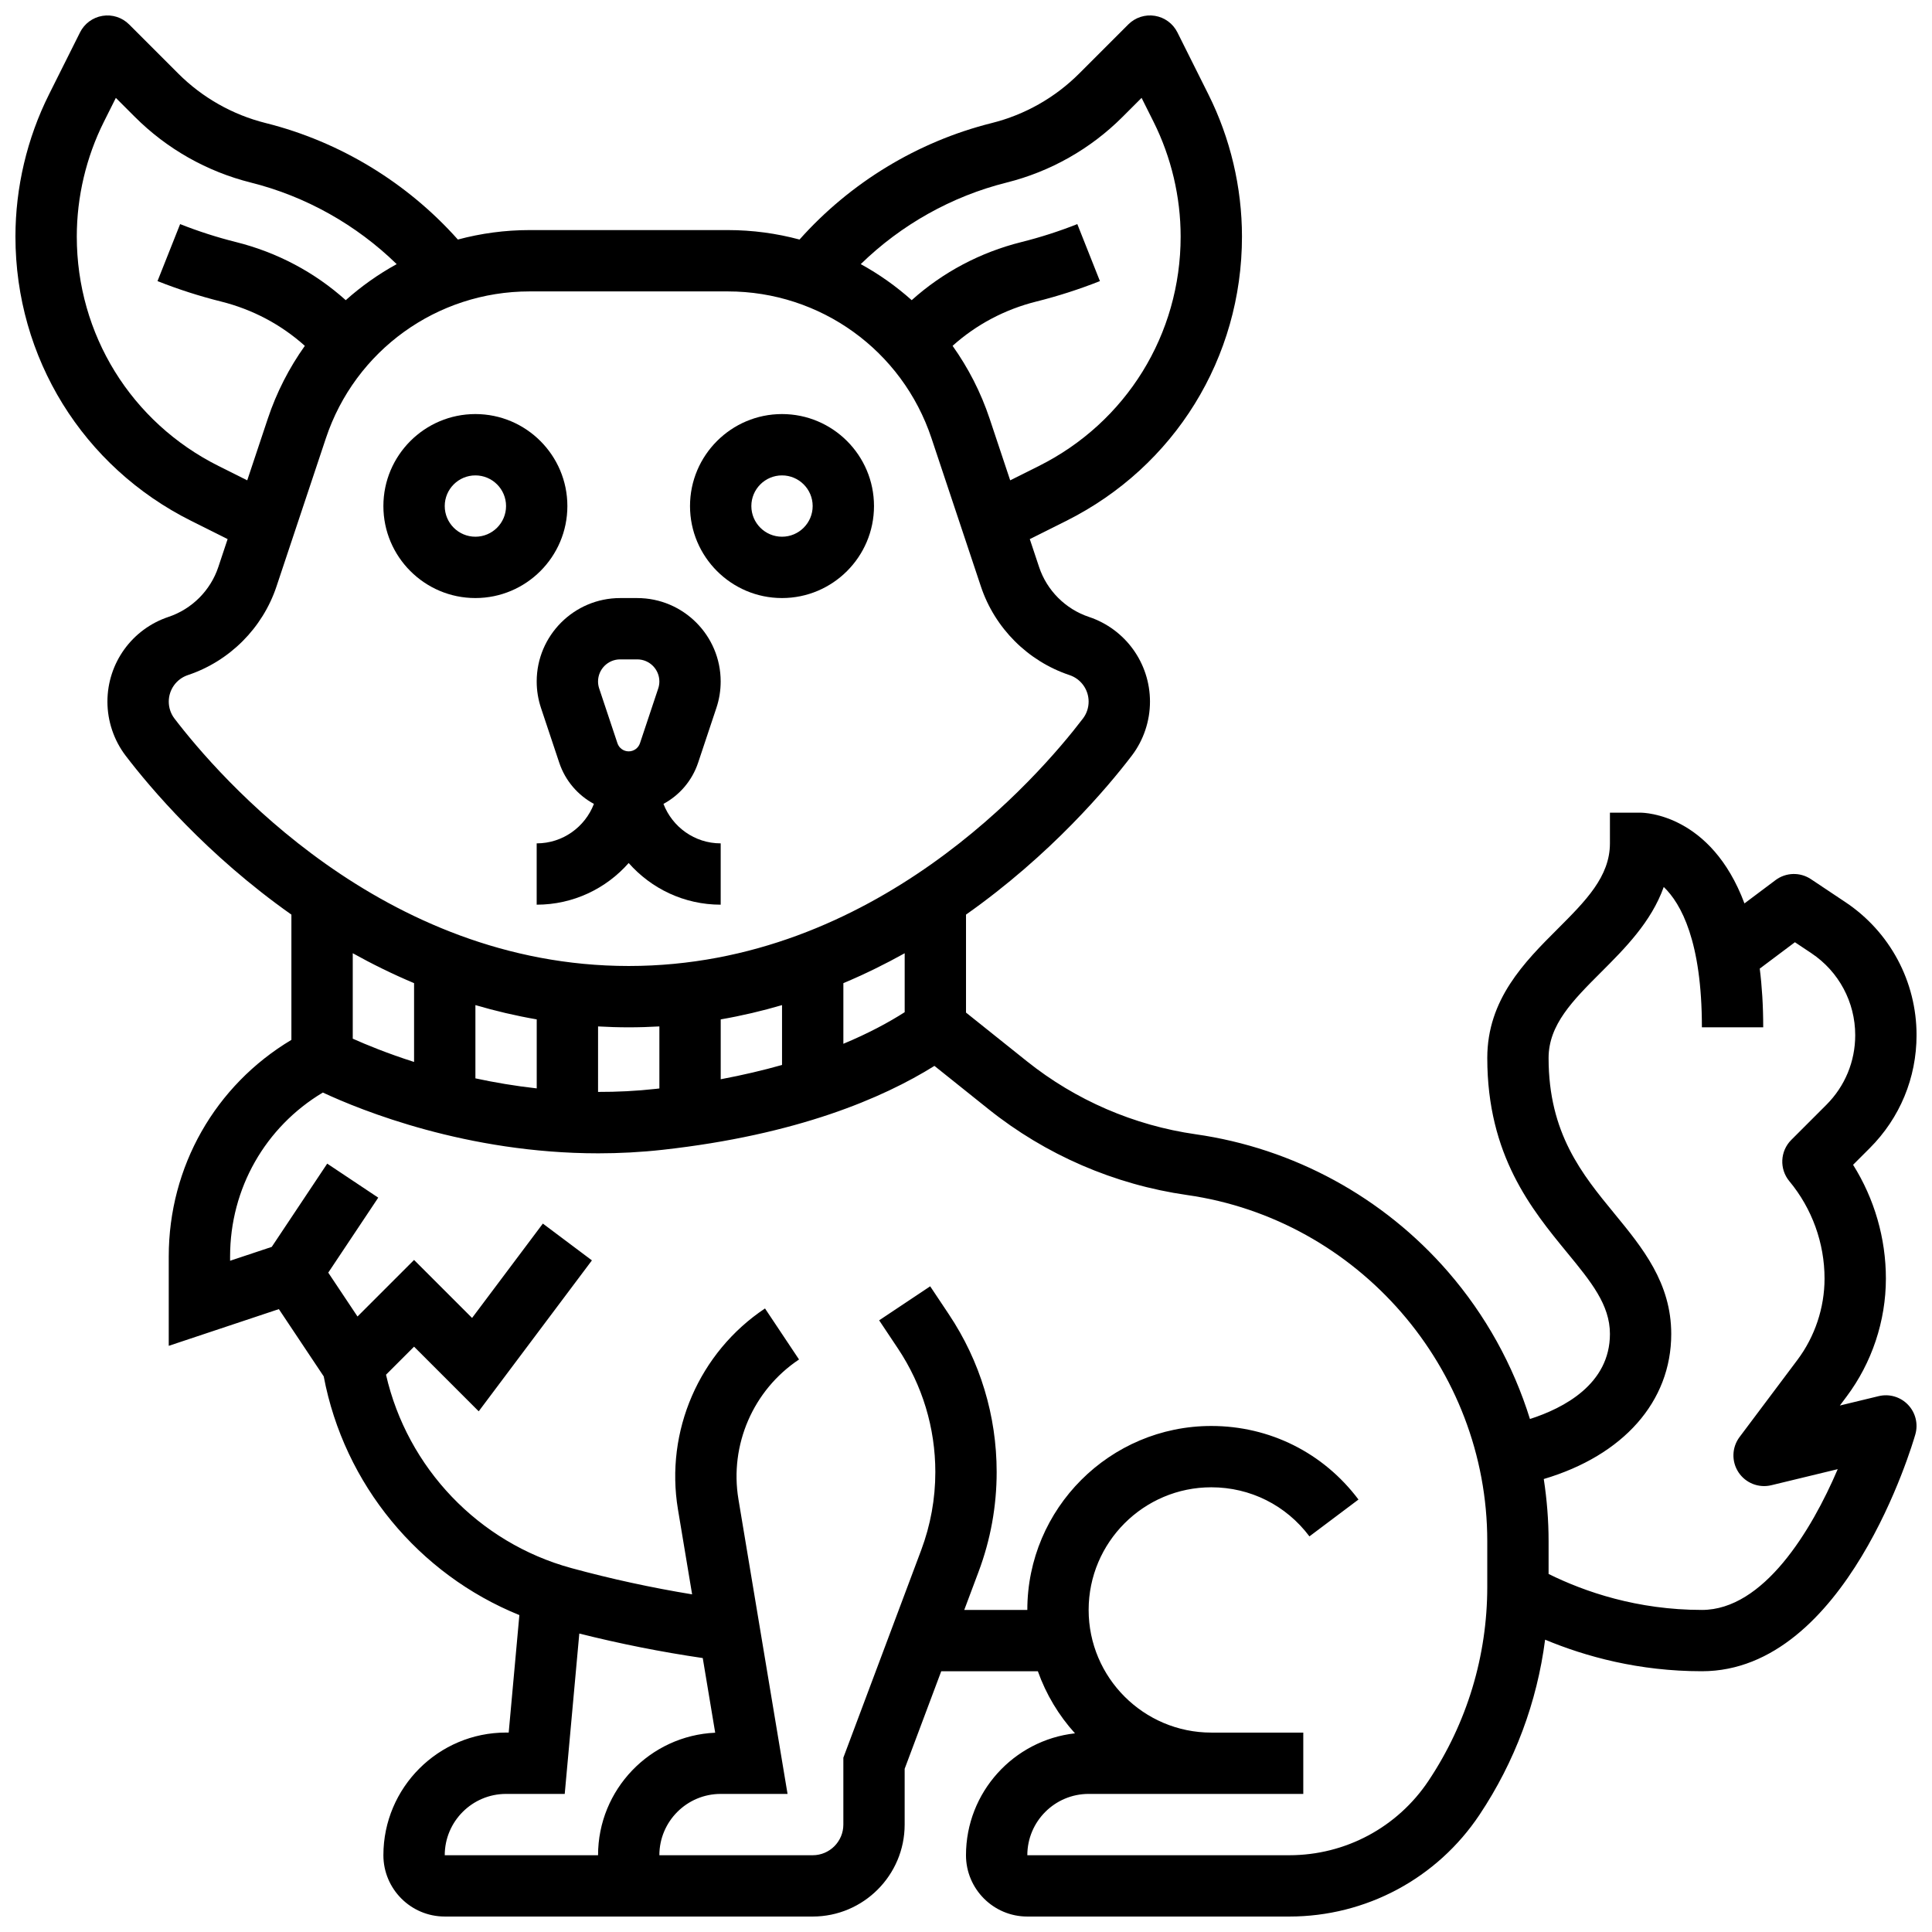 <?xml version="1.0" encoding="UTF-8"?>
<!-- Uploaded to: SVG Repo, www.svgrepo.com, Generator: SVG Repo Mixer Tools -->
<svg width="800px" height="800px" version="1.1" viewBox="144 144 512 512" xmlns="http://www.w3.org/2000/svg">
 <defs>
  <clipPath id="a">
   <path d="m148.09 148.09h503.81v503.81h-503.81z"/>
  </clipPath>
 </defs>
 <path d="m334.99 383.75v-16.25c-6.918 0-12.824-4.356-15.168-10.461 4.242-2.289 7.59-6.129 9.191-10.93l4.84-14.516c0.754-2.258 1.133-4.613 1.133-6.992 0-12.191-9.918-22.109-22.109-22.109h-4.539c-12.191 0-22.109 9.918-22.109 22.109 0 2.379 0.383 4.731 1.133 6.992l4.84 14.516c1.602 4.805 4.949 8.641 9.191 10.93-2.34 6.106-8.246 10.461-15.168 10.461v16.25c9.703 0 18.418-4.277 24.379-11.039 5.969 6.762 14.684 11.039 24.387 11.039zm-26.648-65.008h4.539c3.231 0 5.856 2.629 5.856 5.856 0 0.629-0.102 1.254-0.301 1.852l-4.84 14.516c-0.43 1.289-1.629 2.152-2.984 2.152s-2.559-0.867-2.984-2.152l-4.84-14.516c-0.199-0.598-0.301-1.223-0.301-1.852 0-3.227 2.625-5.856 5.856-5.856z"/>
 <path d="m294.36 278.11c0-13.441-10.934-24.379-24.379-24.379-13.441 0-24.379 10.934-24.379 24.379 0 13.441 10.934 24.379 24.379 24.379 13.445 0 24.379-10.938 24.379-24.379zm-24.375 8.125c-4.481 0-8.125-3.644-8.125-8.125s3.644-8.125 8.125-8.125 8.125 3.644 8.125 8.125-3.644 8.125-8.125 8.125z"/>
 <path d="m351.24 302.49c13.441 0 24.379-10.934 24.379-24.379 0-13.441-10.934-24.379-24.379-24.379-13.441 0-24.379 10.934-24.379 24.379 0 13.441 10.938 24.379 24.379 24.379zm0-32.504c4.481 0 8.125 3.644 8.125 8.125s-3.644 8.125-8.125 8.125c-4.481 0-8.125-3.644-8.125-8.125s3.644-8.125 8.125-8.125z"/>
 <g clip-path="url(#a)">
  <path d="m641.87 513.99-10.285 2.488 1.762-2.352c6.731-8.969 10.434-20.086 10.434-31.301 0-10.688-3.051-21.156-8.695-30.141l4.414-4.414c8-8 12.406-18.641 12.406-29.953 0-14.195-7.051-27.375-18.863-35.246l-9.133-6.09c-2.867-1.91-6.625-1.809-9.383 0.262l-8.227 6.172c-8.859-23.684-26.535-24.047-27.527-24.047h-8.125v8.125c0 8.824-6.43 15.25-13.871 22.695-8.734 8.73-18.633 18.633-18.633 34.184 0 25.805 11.742 40.109 21.176 51.602 6.328 7.711 11.328 13.801 11.328 21.531 0 13.312-12.266 19.676-21.195 22.543-4.434-14.246-11.766-27.547-21.691-38.996-17.176-19.805-40.926-32.75-66.875-36.457-16.379-2.34-31.863-9.039-44.781-19.375l-16.102-12.875v-25.965c22.461-15.832 37.508-33.703 43.922-42.109 3.117-4.082 4.832-9.172 4.832-14.332 0-10.203-6.504-19.227-16.184-22.453-6.195-2.066-11.129-7-13.195-13.195l-2.473-7.422 9.664-4.832c28.723-14.363 46.566-43.234 46.566-75.348 0-13.008-3.074-26.035-8.895-37.672l-8.215-16.434c-1.168-2.336-3.387-3.969-5.965-4.387-2.578-0.422-5.199 0.426-7.047 2.273l-13.016 13.016c-6.394 6.394-14.41 10.934-23.184 13.125-19.621 4.906-37.5 15.793-50.93 30.871-6.09-1.633-12.461-2.508-18.992-2.508h-52.559c-6.531 0-12.898 0.875-18.992 2.508-13.426-15.078-31.305-25.965-50.926-30.871-8.773-2.191-16.789-6.731-23.184-13.125l-13.012-13.012c-1.848-1.848-4.469-2.695-7.047-2.273-2.578 0.418-4.797 2.051-5.965 4.387l-8.219 16.43c-5.82 11.637-8.895 24.664-8.895 37.672 0 32.113 17.844 60.984 46.566 75.344l9.664 4.832-2.473 7.422c-2.066 6.195-7 11.129-13.195 13.195-9.68 3.231-16.184 12.254-16.184 22.457 0 5.16 1.715 10.25 4.832 14.332 6.418 8.406 21.465 26.277 43.922 42.109v33.195c-20.172 12.051-32.504 33.602-32.504 57.395v23.688l29.184-9.73 11.887 17.828c5.402 28.613 25.168 52.449 51.848 63.254l-2.828 31.133h-0.703c-17.922 0-32.504 14.582-32.504 32.504 0 8.961 7.289 16.25 16.25 16.25h65.008l32.504 0.004c13.441 0 24.379-10.938 24.379-24.379v-14.777l9.695-25.852h25.605c2.18 6.141 5.547 11.723 9.836 16.457-16.223 1.809-28.883 15.602-28.883 32.301 0 8.961 7.289 16.25 16.25 16.25h69.43c20.309 0 39.156-10.086 50.418-26.984 9.352-14.023 15.238-29.848 17.375-46.387 10.785 4.5 24.871 8.363 41.547 8.363 38.195 0 55.836-60.211 56.57-62.773 0.793-2.781 0.051-5.773-1.953-7.859-2-2.086-4.961-2.953-7.769-2.269zm-258.12-101.75c-4.262 2.723-9.617 5.613-16.25 8.375v-16.066c5.691-2.398 11.117-5.07 16.25-7.93zm-97.512 1.91v18.285c-5.746-0.641-11.195-1.57-16.25-2.66v-19.414c5.227 1.535 10.648 2.816 16.25 3.789zm16.254 1.863c2.676 0.152 5.379 0.238 8.125 0.238 2.746 0 5.453-0.086 8.125-0.238v16.438c-0.301 0.035-0.594 0.07-0.898 0.105-5.231 0.582-10.363 0.824-15.355 0.812zm32.504-1.863c5.602-0.973 11.023-2.25 16.25-3.789v15.863c-4.934 1.395-10.34 2.676-16.25 3.789zm75.762-221.77c11.629-2.906 22.258-8.926 30.73-17.402l5.043-5.043 3.176 6.348c4.695 9.395 7.176 19.906 7.176 30.406 0 25.918-14.398 49.219-37.582 60.809l-7.59 3.793-5.438-16.312c-2.344-7.031-5.688-13.512-9.828-19.328 6.273-5.633 13.836-9.652 22.195-11.742 5.723-1.43 11.395-3.254 16.852-5.418l-5.992-15.105c-4.793 1.902-9.77 3.5-14.801 4.758-10.945 2.738-20.855 8.012-29.09 15.402-4.125-3.684-8.652-6.891-13.5-9.551 10.695-10.43 24.105-17.98 38.648-21.613zm-208.83 75.117c-23.18-11.59-37.578-34.891-37.578-60.809 0-10.5 2.481-21.016 7.176-30.402l3.176-6.348 5.043 5.043c8.473 8.473 19.098 14.488 30.73 17.398 14.543 3.637 27.953 11.184 38.652 21.617-4.848 2.664-9.379 5.867-13.5 9.551-8.234-7.391-18.145-12.664-29.09-15.402-5.031-1.258-10.008-2.859-14.801-4.758l-5.996 15.105c5.457 2.164 11.125 3.988 16.852 5.418 8.359 2.09 15.918 6.109 22.195 11.742-4.141 5.812-7.484 12.293-9.828 19.328l-5.438 16.312zm-11.703 66.91c-0.965-1.266-1.5-2.852-1.5-4.469 0-3.195 2.039-6.023 5.07-7.035 11.023-3.676 19.801-12.449 23.473-23.473l13.102-39.309c7.754-23.262 29.441-38.895 53.961-38.895h52.559c24.523 0 46.207 15.629 53.961 38.895l13.102 39.309c3.676 11.023 12.449 19.801 23.473 23.473 3.031 1.012 5.07 3.836 5.07 7.035 0 1.617-0.531 3.203-1.5 4.469-11.734 15.387-55.133 65.59-120.38 65.59-65.246 0-108.64-50.203-120.39-65.59zm63.508 70.137v20.883c-7.141-2.285-12.723-4.59-16.25-6.168v-22.645c5.133 2.859 10.559 5.531 16.25 7.93zm8.129 231.11c0-8.961 7.289-16.25 16.25-16.25h15.547l3.863-42.5c10.77 2.707 21.727 4.887 32.715 6.496l3.297 19.785c-17.246 0.766-31.043 15.035-31.043 32.469zm276.28-71.145c0 18.355-5.383 36.129-15.562 51.398-8.242 12.363-22.035 19.746-36.898 19.746h-69.43c0-8.961 7.289-16.25 16.25-16.25h56.883v-16.25h-24.379c-17.922 0-32.504-14.582-32.504-32.504 0-17.922 14.582-32.504 32.504-32.504 10.32 0 19.801 4.742 26.008 13.008l12.996-9.762c-9.309-12.391-23.523-19.496-39.004-19.496-26.883 0-48.754 21.871-48.754 48.754h-16.715l3.797-10.125c3.18-8.48 4.793-17.371 4.793-26.426 0-14.91-4.371-29.348-12.641-41.75l-4.977-7.465-13.523 9.016 4.977 7.465c6.484 9.727 9.91 21.047 9.91 32.738 0 7.102-1.266 14.07-3.758 20.723l-20.617 54.977v17.727c0 4.481-3.644 8.125-8.125 8.125h-40.633c0-8.961 7.289-16.25 16.25-16.25h17.719l-13.012-78.074c-2.402-14.41 3.898-28.953 16.055-37.055l-9.016-13.523c-17.465 11.641-26.52 32.543-23.07 53.25l3.754 22.516c-10.773-1.766-21.492-4.094-31.988-6.957-24.598-6.707-43.492-26.59-49.133-51.25l7.434-7.434 17.133 17.133 30-40-13-9.75-18.758 25.008-15.375-15.371-14.988 14.988-7.75-11.625 13.246-19.871-13.523-9.016-14.699 22.062-11.039 3.676v-1.141c0-18.004 9.324-34.309 24.578-43.438 10.164 4.738 38.188 16.109 72.996 16.109 5.539 0 11.25-0.289 17.086-0.938 35.605-3.957 58.32-13.691 72-22.234l14.309 11.449c15.184 12.148 33.387 20.02 52.637 22.773 45.355 6.477 79.559 45.914 79.559 91.727zm56.879 6.137c-17.102 0-31.016-4.777-40.629-9.531v-8.695c0-5.543-0.449-11.043-1.277-16.465 21.035-6.238 33.781-20.48 33.781-38.445 0-13.551-7.633-22.848-15.016-31.844-8.598-10.469-17.488-21.301-17.488-41.289 0-8.824 6.43-15.25 13.871-22.695 6.352-6.352 13.32-13.32 16.648-22.629 4.602 4.414 10.109 14.449 10.109 37.199h16.25c0-5.754-0.332-10.914-0.918-15.562l9.32-6.992 4.348 2.898c7.285 4.856 11.633 12.98 11.633 21.73 0 6.973-2.715 13.531-7.648 18.465l-9.301 9.301c-2.969 2.969-3.188 7.711-0.504 10.941 6.012 7.234 9.324 16.398 9.324 25.801 0 7.719-2.551 15.371-7.184 21.547l-15.336 20.445c-2.059 2.742-2.172 6.484-0.285 9.344 1.887 2.863 5.363 4.234 8.699 3.43l17.598-4.258c-6.992 16.371-19.676 37.305-35.996 37.305z"/>
 </g>
</svg>